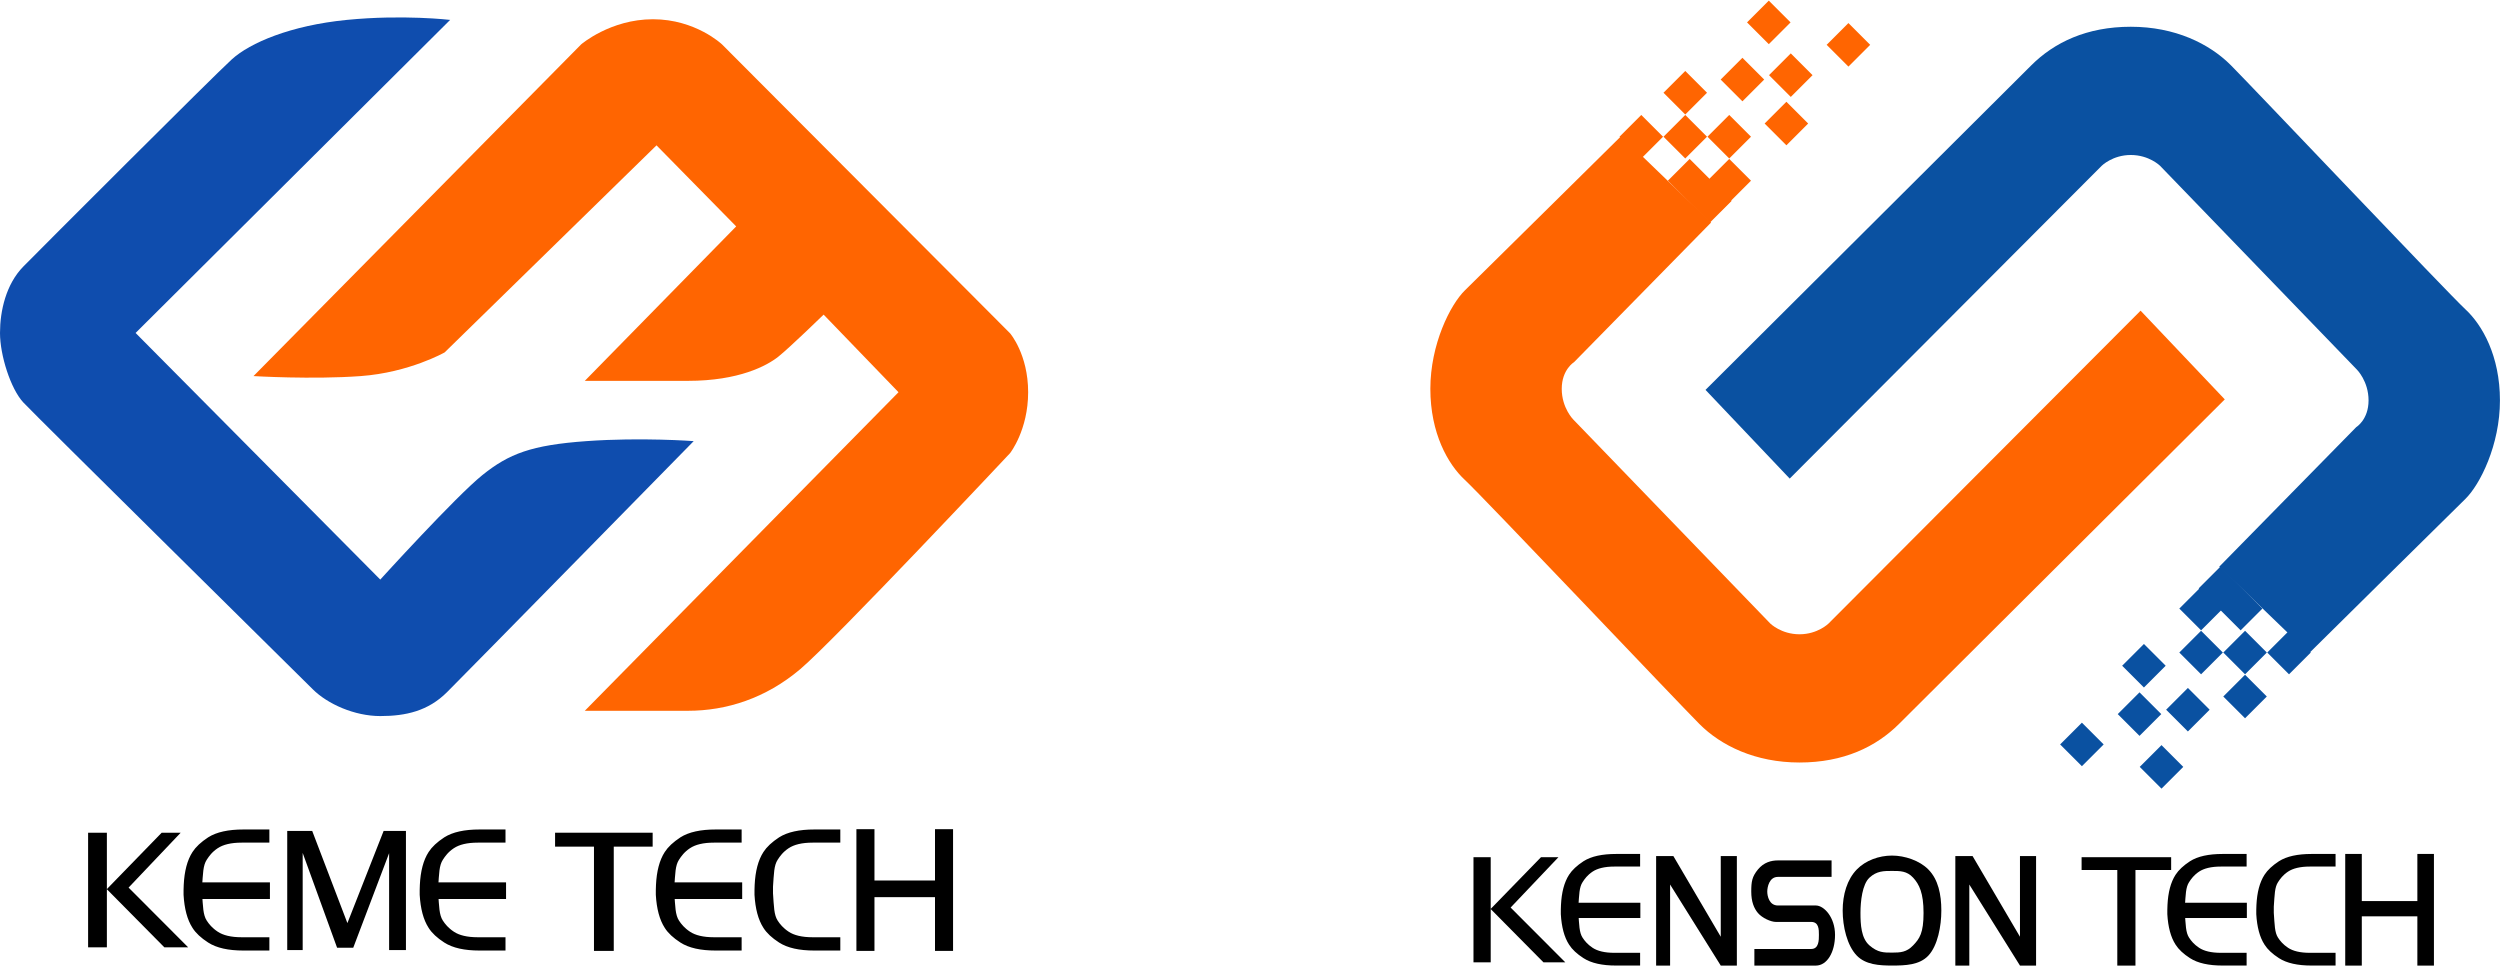 <?xml version="1.0" encoding="UTF-8"?>
<svg width="774px" height="299px" viewBox="0 0 774 299" version="1.1" xmlns="http://www.w3.org/2000/svg" xmlns:xlink="http://www.w3.org/1999/xlink">
    <!-- Generator: Sketch 40.1 (33804) - http://www.bohemiancoding.com/sketch -->
    <title>KEME-KENSON</title>
    <desc>Created with Sketch.</desc>
    <defs>
        <rect id="path-1" x="378.383" y="1.128" width="4.511" height="297.18"></rect>
        <mask id="mask-2" maskContentUnits="userSpaceOnUse" maskUnits="objectBoundingBox" x="0" y="0" width="4.511" height="297.18" fill="white">
            <use xlink:href="#path-1"></use>
        </mask>
    </defs>
    <g id="Page-1" stroke="none" stroke-width="1" fill="none" fill-rule="evenodd">
        <g id="KEME-KENSON">
            <g id="LogoEN-Copy-2" transform="translate(0, 5.075)">
                <g id="LogoPattern">
                    <path d="M139.363,1.085 C139.363,1.085 124.834,-0.635 107.384,1.085 C89.934,2.805 77.389,8.189 71.757,13.314 C66.124,18.439 12.533,72.032 7.212,77.456 C1.891,82.88 0,91.116 0,98.009 C4.00423523e-16,104.901 3.291,115.303 7.212,119.513 C11.133,123.722 92.196,203.689 96.805,208.298 C101.415,212.908 109.788,216.619 117.732,216.619 C125.676,216.619 132.553,215.033 138.37,209.247 C144.186,203.461 214.768,131.497 214.768,131.497 C214.768,131.497 198.612,130.274 181.558,131.497 C164.504,132.721 157.556,135.41 149.332,142.021 C141.109,148.632 117.732,174.362 117.732,174.362 L41.979,98.009 L139.363,1.085 Z" id="Path" fill="#0F4DAE"></path>
                    <path d="M78.481,111.363 L179.919,8.669 C179.919,8.669 188.95,0.882 202.153,0.882 C215.356,0.882 223.536,8.669 223.536,8.669 L312.731,98.131 C312.731,98.131 318.314,104.611 318.314,116.356 C318.314,128.101 312.731,135.202 312.731,135.202 C312.731,135.202 258.438,193.06 247.744,202.104 C237.05,211.148 224.879,214.984 213.001,214.984 C201.123,214.984 181.056,214.984 181.056,214.984 L278.177,116.356 L254.994,92.33 C254.994,92.33 244.519,102.524 240.989,105.336 C237.459,108.147 228.792,112.837 213.001,112.837 L181.056,112.837 L227.921,65.021 L203.254,39.923 L137.658,104.031 C137.658,104.031 126.704,110.263 111.671,111.363 C96.638,112.462 78.481,111.363 78.481,111.363 Z" id="Path-2" fill="#FF6501"></path>
                </g>
                <g id="LogoTextEN" transform="translate(27.278, 251.64)" fill="#000000">
                    <polygon id="T" points="156.616 37.685 156.616 5.404 144.574 5.404 144.574 1.092 174.783 1.092 174.783 5.404 162.741 5.404 162.741 37.685"></polygon>
                    <polygon id="H" points="237.866 37.683 237.866 0 243.456 0 243.456 15.888 262.198 15.888 262.198 0 267.789 0 267.789 37.683 262.198 37.683 262.198 21.044 243.456 21.044 243.456 37.683"></polygon>
                    <polygon id="K" points="1.60272798e-14 36.572 1.60272798e-14 1.092 5.811 1.092 5.811 18.544 22.777 1.092 28.66 1.092 12.531 18.086 30.968 36.572 23.602 36.572 5.811 18.592 5.811 36.572"></polygon>
                    <polygon id="M" points="61.649 37.427 61.649 0.546 69.382 0.546 80.277 29.079 91.492 0.546 98.401 0.546 98.401 37.427 93.193 37.427 93.193 7.424 82.085 36.708 77.088 36.708 66.432 7.349 66.432 37.427"></polygon>
                    <g id="Group-4" transform="translate(30.552, 1.092)">
                        <path d="M24.568,2.072 L24.568,1.91940924e-13 C21.281,0 19.136,0 17.528,0 C12.998,0 9.535,0.763 7.139,2.288 C5.038,3.669 3.529,5.079 2.609,6.518 C1.1,8.849 0.246,12.086 0.049,16.23 L0,17.74 L0,18.431 L0,19.208 C0.246,23.352 1.1,26.589 2.609,28.92 C3.529,30.387 5.038,31.797 7.139,33.15 C9.535,34.704 12.998,35.481 17.528,35.481 L24.568,35.481 L24.568,33.366 C21.174,33.366 18.726,33.366 16.986,33.366 C13.572,33.366 10.922,32.74 9.035,31.488 C7.147,30.236 6.109,28.941 5.321,27.733 C3.976,25.661 4.026,22.733 3.73,18.819 C3.73,18.676 3.73,18.309 3.73,17.719 C3.73,17.129 3.73,16.776 3.73,16.661 C4.026,12.719 3.976,9.925 5.321,7.853 C6.076,6.673 7.106,5.237 9.01,3.971 C10.914,2.705 13.572,2.072 16.986,2.072 C18.726,2.072 21.175,2.072 24.568,2.072 Z" id="C" stroke="#000000" stroke-width="2"></path>
                        <rect id="Rectangle-3" x="3.51" y="15.375" width="22.229" height="5.15"></rect>
                    </g>
                    <g id="Group-4-Copy-4" transform="translate(103.657, 1.092)">
                        <path d="M24.568,2.072 L24.568,1.91940924e-13 C21.281,0 19.136,0 17.528,0 C12.998,0 9.535,0.763 7.139,2.288 C5.038,3.669 3.529,5.079 2.609,6.518 C1.1,8.849 0.246,12.086 0.049,16.23 L0,17.74 L0,18.431 L0,19.208 C0.246,23.352 1.1,26.589 2.609,28.92 C3.529,30.387 5.038,31.797 7.139,33.15 C9.535,34.704 12.998,35.481 17.528,35.481 L24.568,35.481 L24.568,33.366 C21.174,33.366 18.726,33.366 16.986,33.366 C13.572,33.366 10.922,32.74 9.035,31.488 C7.147,30.236 6.109,28.941 5.321,27.733 C3.976,25.661 4.026,22.733 3.73,18.819 C3.73,18.676 3.73,18.309 3.73,17.719 C3.73,17.129 3.73,16.776 3.73,16.661 C4.026,12.719 3.976,9.925 5.321,7.853 C6.076,6.673 7.106,5.237 9.01,3.971 C10.914,2.705 13.572,2.072 16.986,2.072 C18.726,2.072 21.175,2.072 24.568,2.072 Z" id="C" stroke="#000000" stroke-width="2"></path>
                        <rect id="Rectangle-3" x="3.51" y="15.375" width="22.229" height="5.15"></rect>
                    </g>
                    <g id="Group-4-Copy-5" transform="translate(176.763, 1.092)">
                        <path d="M24.568,2.072 L24.568,1.91940924e-13 C21.281,0 19.136,0 17.528,0 C12.998,0 9.535,0.763 7.139,2.288 C5.038,3.669 3.529,5.079 2.609,6.518 C1.1,8.849 0.246,12.086 0.049,16.23 L0,17.74 L0,18.431 L0,19.208 C0.246,23.352 1.1,26.589 2.609,28.92 C3.529,30.387 5.038,31.797 7.139,33.15 C9.535,34.704 12.998,35.481 17.528,35.481 L24.568,35.481 L24.568,33.366 C21.174,33.366 18.726,33.366 16.986,33.366 C13.572,33.366 10.922,32.74 9.035,31.488 C7.147,30.236 6.109,28.941 5.321,27.733 C3.976,25.661 4.026,22.733 3.73,18.819 C3.73,18.676 3.73,18.309 3.73,17.719 C3.73,17.129 3.73,16.776 3.73,16.661 C4.026,12.719 3.976,9.925 5.321,7.853 C6.076,6.673 7.106,5.237 9.01,3.971 C10.914,2.705 13.572,2.072 16.986,2.072 C18.726,2.072 21.175,2.072 24.568,2.072 Z" id="C" stroke="#000000" stroke-width="2"></path>
                        <rect id="Rectangle-3" x="3.51" y="15.375" width="22.229" height="5.15"></rect>
                    </g>
                    <g id="Group-4-Copy-6" transform="translate(207.314, 1.092)" stroke="#000000" stroke-width="2">
                        <path d="M24.568,2.072 L24.568,1.91940924e-13 C21.281,0 19.136,0 17.528,0 C12.998,0 9.535,0.763 7.139,2.288 C5.038,3.669 3.529,5.079 2.609,6.518 C1.1,8.849 0.246,12.086 0.049,16.23 L0,17.74 L0,18.431 L0,19.208 C0.246,23.352 1.1,26.589 2.609,28.92 C3.529,30.387 5.038,31.797 7.139,33.15 C9.535,34.704 12.998,35.481 17.528,35.481 L24.568,35.481 L24.568,33.366 C21.174,33.366 18.726,33.366 16.986,33.366 C13.572,33.366 10.922,32.74 9.035,31.488 C7.147,30.236 6.109,28.941 5.321,27.733 C3.976,25.661 4.026,22.733 3.73,18.819 C3.73,18.676 3.73,18.309 3.73,17.719 C3.73,17.129 3.73,16.776 3.73,16.661 C4.026,12.719 3.976,9.925 5.321,7.853 C6.076,6.673 7.106,5.237 9.01,3.971 C10.914,2.705 13.572,2.072 16.986,2.072 C18.726,2.072 21.175,2.072 24.568,2.072 Z" id="C"></path>
                    </g>
                </g>
            </g>
            <g id="KENSON-LOGO" transform="translate(442.669, 0)">
                <g id="Group-5">
                    <g id="Group-3" fill="#FF6501">
                        <path d="M59.278,42.1 L87.071,68.908 L44.673,112.103 C44.673,112.103 40.846,114.41 40.846,120.383 C40.846,126.356 44.456,129.926 44.456,129.926 L105.407,193.037 C105.407,193.037 108.787,196.372 114.453,196.372 C120.119,196.372 123.475,193.019 123.475,193.019 L220.058,96.185 L246.125,123.651 C246.125,123.651 152.442,216.956 145.305,224.09 C138.168,231.224 128.115,236.073 114.453,236.073 C100.79,236.073 90.146,230.854 83.469,224.154 C76.792,217.455 16.147,153.47 10.888,148.617 C5.628,143.763 0.168,134.154 0.168,120.383 C0.168,106.612 6.33,94.318 10.888,89.871 C15.446,85.423 59.278,42.1 59.278,42.1 Z" id="Path-3"></path>
                        <rect id="Rectangle-2" transform="translate(104.951, 6.932) rotate(45) translate(-104.951, -6.932) " x="100.186" y="2.167" width="9.53" height="9.53"></rect>
                        <rect id="Rectangle-2-Copy-2" transform="translate(79.085, 28.714) rotate(45) translate(-79.085, -28.714) " x="74.32" y="23.949" width="9.53" height="9.53"></rect>
                        <rect id="Rectangle-2-Copy-3" transform="translate(65.471, 42.328) rotate(45) translate(-65.471, -42.328) " x="60.707" y="37.563" width="9.53" height="9.53"></rect>
                        <rect id="Rectangle-2-Copy-4" transform="translate(79.085, 42.328) rotate(45) translate(-79.085, -42.328) " x="74.32" y="37.563" width="9.53" height="9.53"></rect>
                        <rect id="Rectangle-2-Copy-5" transform="translate(92.699, 42.328) rotate(45) translate(-92.699, -42.328) " x="87.934" y="37.563" width="9.53" height="9.53"></rect>
                        <rect id="Rectangle-2-Copy-6" transform="translate(110.397, 38.244) rotate(45) translate(-110.397, -38.244) " x="105.632" y="33.479" width="9.53" height="9.53"></rect>
                        <rect id="Rectangle-2-Copy-7" transform="translate(111.758, 23.269) rotate(45) translate(-111.758, -23.269) " x="106.993" y="18.504" width="9.53" height="9.53"></rect>
                        <rect id="Rectangle-2-Copy-8" transform="translate(96.783, 24.63) rotate(45) translate(-96.783, -24.63) " x="92.018" y="19.865" width="9.53" height="9.53"></rect>
                        <rect id="Rectangle-2-Copy-10" transform="translate(83.575, 59.07) rotate(45) translate(-83.575, -59.07) " x="74.386" y="54.306" width="18.378" height="9.53"></rect>
                        <rect id="Rectangle-2-Copy-11" transform="translate(91.303, 57.337) rotate(45) translate(-91.303, -57.337) " x="86.538" y="50.599" width="9.53" height="13.477"></rect>
                        <rect id="Rectangle-2-Copy" transform="translate(129.597, 13.88) rotate(45) translate(-129.597, -13.88) " x="124.832" y="9.115" width="9.53" height="9.53"></rect>
                    </g>
                    <g id="Group-3-Copy" transform="translate(208.303, 126.184) scale(-1, -1) translate(-208.303, -126.184) translate(85.124, 8.012)" fill="#0A51A1">
                        <path d="M59.278,42.1 L87.071,68.908 L44.673,112.103 C44.673,112.103 40.846,114.41 40.846,120.383 C40.846,126.356 44.456,129.926 44.456,129.926 L105.407,193.037 C105.407,193.037 108.787,196.372 114.453,196.372 C120.119,196.372 123.475,193.019 123.475,193.019 L220.058,96.185 L246.125,123.651 C246.125,123.651 152.442,216.956 145.305,224.09 C138.168,231.224 128.115,236.073 114.453,236.073 C100.79,236.073 90.146,230.854 83.469,224.154 C76.792,217.455 16.147,153.47 10.888,148.617 C5.628,143.763 0.168,134.154 0.168,120.383 C0.168,106.612 6.33,94.318 10.888,89.871 C15.446,85.423 59.278,42.1 59.278,42.1 Z" id="Path-3"></path>
                        <rect id="Rectangle-2" transform="translate(104.951, 6.932) rotate(45) translate(-104.951, -6.932) " x="100.186" y="2.167" width="9.53" height="9.53"></rect>
                        <rect id="Rectangle-2-Copy-2" transform="translate(79.085, 28.714) rotate(45) translate(-79.085, -28.714) " x="74.32" y="23.949" width="9.53" height="9.53"></rect>
                        <rect id="Rectangle-2-Copy-3" transform="translate(65.471, 42.328) rotate(45) translate(-65.471, -42.328) " x="60.707" y="37.563" width="9.53" height="9.53"></rect>
                        <rect id="Rectangle-2-Copy-4" transform="translate(79.085, 42.328) rotate(45) translate(-79.085, -42.328) " x="74.32" y="37.563" width="9.53" height="9.53"></rect>
                        <rect id="Rectangle-2-Copy-5" transform="translate(92.699, 42.328) rotate(45) translate(-92.699, -42.328) " x="87.934" y="37.563" width="9.53" height="9.53"></rect>
                        <rect id="Rectangle-2-Copy-6" transform="translate(110.397, 38.244) rotate(45) translate(-110.397, -38.244) " x="105.632" y="33.479" width="9.53" height="9.53"></rect>
                        <rect id="Rectangle-2-Copy-7" transform="translate(111.758, 23.269) rotate(45) translate(-111.758, -23.269) " x="106.993" y="18.504" width="9.53" height="9.53"></rect>
                        <rect id="Rectangle-2-Copy-8" transform="translate(96.783, 24.63) rotate(45) translate(-96.783, -24.63) " x="92.018" y="19.865" width="9.53" height="9.53"></rect>
                        <rect id="Rectangle-2-Copy-10" transform="translate(83.575, 59.07) rotate(45) translate(-83.575, -59.07) " x="74.386" y="54.306" width="18.378" height="9.53"></rect>
                        <rect id="Rectangle-2-Copy-11" transform="translate(91.303, 57.337) rotate(45) translate(-91.303, -57.337) " x="86.538" y="50.599" width="9.53" height="13.477"></rect>
                        <rect id="Rectangle-2-Copy" transform="translate(129.597, 13.88) rotate(45) translate(-129.597, -13.88) " x="124.832" y="9.115" width="9.53" height="9.53"></rect>
                    </g>
                </g>
                <g id="KENSON-TECH" transform="translate(13.52, 264.385)" fill="#000000">
                    <g id="LogoTextEN">
                        <polygon id="T" points="199.326 34.57 199.326 4.957 188.274 4.957 188.274 1.001 216 1.001 216 4.957 204.948 4.957 204.948 34.57"></polygon>
                        <polygon id="H" points="269.893 34.568 269.893 0 275.024 0 275.024 14.575 292.226 14.575 292.226 0 297.357 0 297.357 34.568 292.226 34.568 292.226 19.305 275.024 19.305 275.024 34.568"></polygon>
                        <polygon id="K" points="-1.42315812e-14 33.549 -1.42315812e-14 1.001 5.334 1.001 5.334 17.011 20.905 1.001 26.305 1.001 11.501 16.591 28.423 33.549 21.663 33.549 5.334 17.055 5.334 33.549"></polygon>
                        <g id="Group-4" transform="translate(28.041, 1.001)">
                            <path d="M22.549,1.901 L22.549,1.7607282e-13 C19.532,0 17.563,0 16.087,0 C11.93,0 8.752,0.7 6.552,2.099 C4.624,3.366 3.239,4.659 2.395,5.979 C1.009,8.117 0.226,11.087 0.045,14.888 L0,16.274 L0,16.907 L0,17.62 C0.226,21.421 1.009,24.391 2.395,26.529 C3.239,27.875 4.624,29.169 6.552,30.409 C8.752,31.835 11.93,32.547 16.087,32.547 L22.549,32.547 L22.549,30.607 C19.434,30.607 17.187,30.607 15.59,30.607 C12.457,30.607 10.024,30.033 8.292,28.885 C6.56,27.737 5.607,26.549 4.884,25.44 C3.649,23.539 3.695,20.854 3.424,17.264 C3.424,17.132 3.424,16.795 3.424,16.254 C3.424,15.713 3.424,15.389 3.424,15.284 C3.695,11.667 3.649,9.104 4.884,7.204 C5.577,6.121 6.522,4.804 8.27,3.643 C10.017,2.481 12.457,1.901 15.59,1.901 C17.187,1.901 19.435,1.901 22.549,1.901 Z" id="C" stroke="#000000" stroke-width="2"></path>
                            <rect id="Rectangle-3" x="3.221" y="14.104" width="20.402" height="4.725"></rect>
                        </g>
                        <g id="Group-4-Copy-5" transform="translate(215.814, 1.001)">
                            <path d="M22.549,1.901 L22.549,1.7607282e-13 C19.532,0 17.563,0 16.087,0 C11.93,0 8.752,0.7 6.552,2.099 C4.624,3.366 3.239,4.659 2.395,5.979 C1.009,8.117 0.226,11.087 0.045,14.888 L0,16.274 L0,16.907 L0,17.62 C0.226,21.421 1.009,24.391 2.395,26.529 C3.239,27.875 4.624,29.169 6.552,30.409 C8.752,31.835 11.93,32.547 16.087,32.547 L22.549,32.547 L22.549,30.607 C19.434,30.607 17.187,30.607 15.59,30.607 C12.457,30.607 10.024,30.033 8.292,28.885 C6.56,27.737 5.607,26.549 4.884,25.44 C3.649,23.539 3.695,20.854 3.424,17.264 C3.424,17.132 3.424,16.795 3.424,16.254 C3.424,15.713 3.424,15.389 3.424,15.284 C3.695,11.667 3.649,9.104 4.884,7.204 C5.577,6.121 6.522,4.804 8.27,3.643 C10.017,2.481 12.457,1.901 15.59,1.901 C17.187,1.901 19.435,1.901 22.549,1.901 Z" id="C" stroke="#000000" stroke-width="2"></path>
                            <rect id="Rectangle-3" x="3.221" y="14.104" width="20.402" height="4.725"></rect>
                        </g>
                        <g id="Group-4-Copy-6" transform="translate(243.354, 1.001)" stroke="#000000" stroke-width="2">
                            <path d="M22.549,1.901 L22.549,1.7607282e-13 C19.532,0 17.563,0 16.087,0 C11.93,0 8.752,0.7 6.552,2.099 C4.624,3.366 3.239,4.659 2.395,5.979 C1.009,8.117 0.226,11.087 0.045,14.888 L0,16.274 L0,16.907 L0,17.62 C0.226,21.421 1.009,24.391 2.395,26.529 C3.239,27.875 4.624,29.169 6.552,30.409 C8.752,31.835 11.93,32.547 16.087,32.547 L22.549,32.547 L22.549,30.607 C19.434,30.607 17.187,30.607 15.59,30.607 C12.457,30.607 10.024,30.033 8.292,28.885 C6.56,27.737 5.607,26.549 4.884,25.44 C3.649,23.539 3.695,20.854 3.424,17.264 C3.424,17.132 3.424,16.795 3.424,16.254 C3.424,15.713 3.424,15.389 3.424,15.284 C3.695,11.667 3.649,9.104 4.884,7.204 C5.577,6.121 6.522,4.804 8.27,3.643 C10.017,2.481 12.457,1.901 15.59,1.901 C17.187,1.901 19.435,1.901 22.549,1.901 Z" id="C"></path>
                        </g>
                    </g>
                    <path d="M56.546,0.644 L56.546,34.557 L60.873,34.557 L60.873,9.465 L76.557,34.557 L81.543,34.557 L81.543,0.644 L76.557,0.644 L76.557,25.633 L61.88,0.644 L56.546,0.644 Z" id="Path-4"></path>
                    <path d="M149.183,0.644 L149.183,34.557 L153.51,34.557 L153.51,9.465 L169.193,34.557 L174.179,34.557 L174.179,0.644 L169.193,0.644 L169.193,25.633 L154.516,0.644 L149.183,0.644 Z" id="Path-4-Copy"></path>
                    <path d="M110.866,2 L110.866,7.102 C110.866,7.102 96.881,7.102 94.234,7.102 C91.587,7.102 90.956,10.225 90.956,11.653 C90.956,13.081 91.587,15.952 94.234,15.952 C96.881,15.952 103.423,15.952 105.988,15.952 C108.552,15.952 111.937,19.644 111.937,25.044 C111.937,30.444 109.468,34.561 105.988,34.561 C102.507,34.561 86.965,34.561 86.965,34.561 L86.965,29.418 C86.965,29.418 102.181,29.418 104.563,29.418 C106.946,29.418 106.946,26.68 106.946,25.044 C106.946,23.408 106.946,21.043 104.563,21.043 C102.181,21.043 95.138,21.043 93.619,21.043 C92.1,21.043 89.383,19.836 88.068,18.281 C86.837,16.825 86,14.78 86,11.653 C86,8.525 86.249,7.036 88.068,4.806 C89.887,2.575 92.237,2 94.234,2 L110.866,2 Z" id="Path-5"></path>
                    <path d="M129.577,34.55 C133.682,34.55 138.088,34.407 140.832,31.469 C143.726,28.37 144.849,22.351 144.849,17.526 C144.849,12.539 143.897,7.92 140.832,4.806 C138.118,2.049 133.538,0.501 129.577,0.501 C125.572,0.501 121.399,1.994 118.675,4.806 C115.662,7.916 114.304,12.588 114.304,17.526 C114.304,22.463 115.662,28.359 118.675,31.469 C121.399,34.28 125.571,34.55 129.577,34.55 Z M129.577,30.544 C132.202,30.544 134.083,30.427 136.101,28.324 C138.12,26.221 139.341,24.477 139.341,18.277 C139.341,12.077 138.014,9.399 136.101,7.328 C134.188,5.256 132.109,5.256 129.577,5.256 C127.016,5.256 124.857,5.256 122.607,7.328 C120.357,9.399 119.813,14.718 119.813,18.277 C119.813,21.835 120.027,26.103 122.607,28.324 C125.187,30.544 127.016,30.544 129.577,30.544 Z" id="Combined-Shape"></path>
                </g>
            </g>
            <use id="Rectangle-4" stroke="#979797" mask="url(#mask-2)" stroke-width="2" fill="#BFBFBF" xlink:href="#path-1"></use>
        </g>
    </g>
</svg>